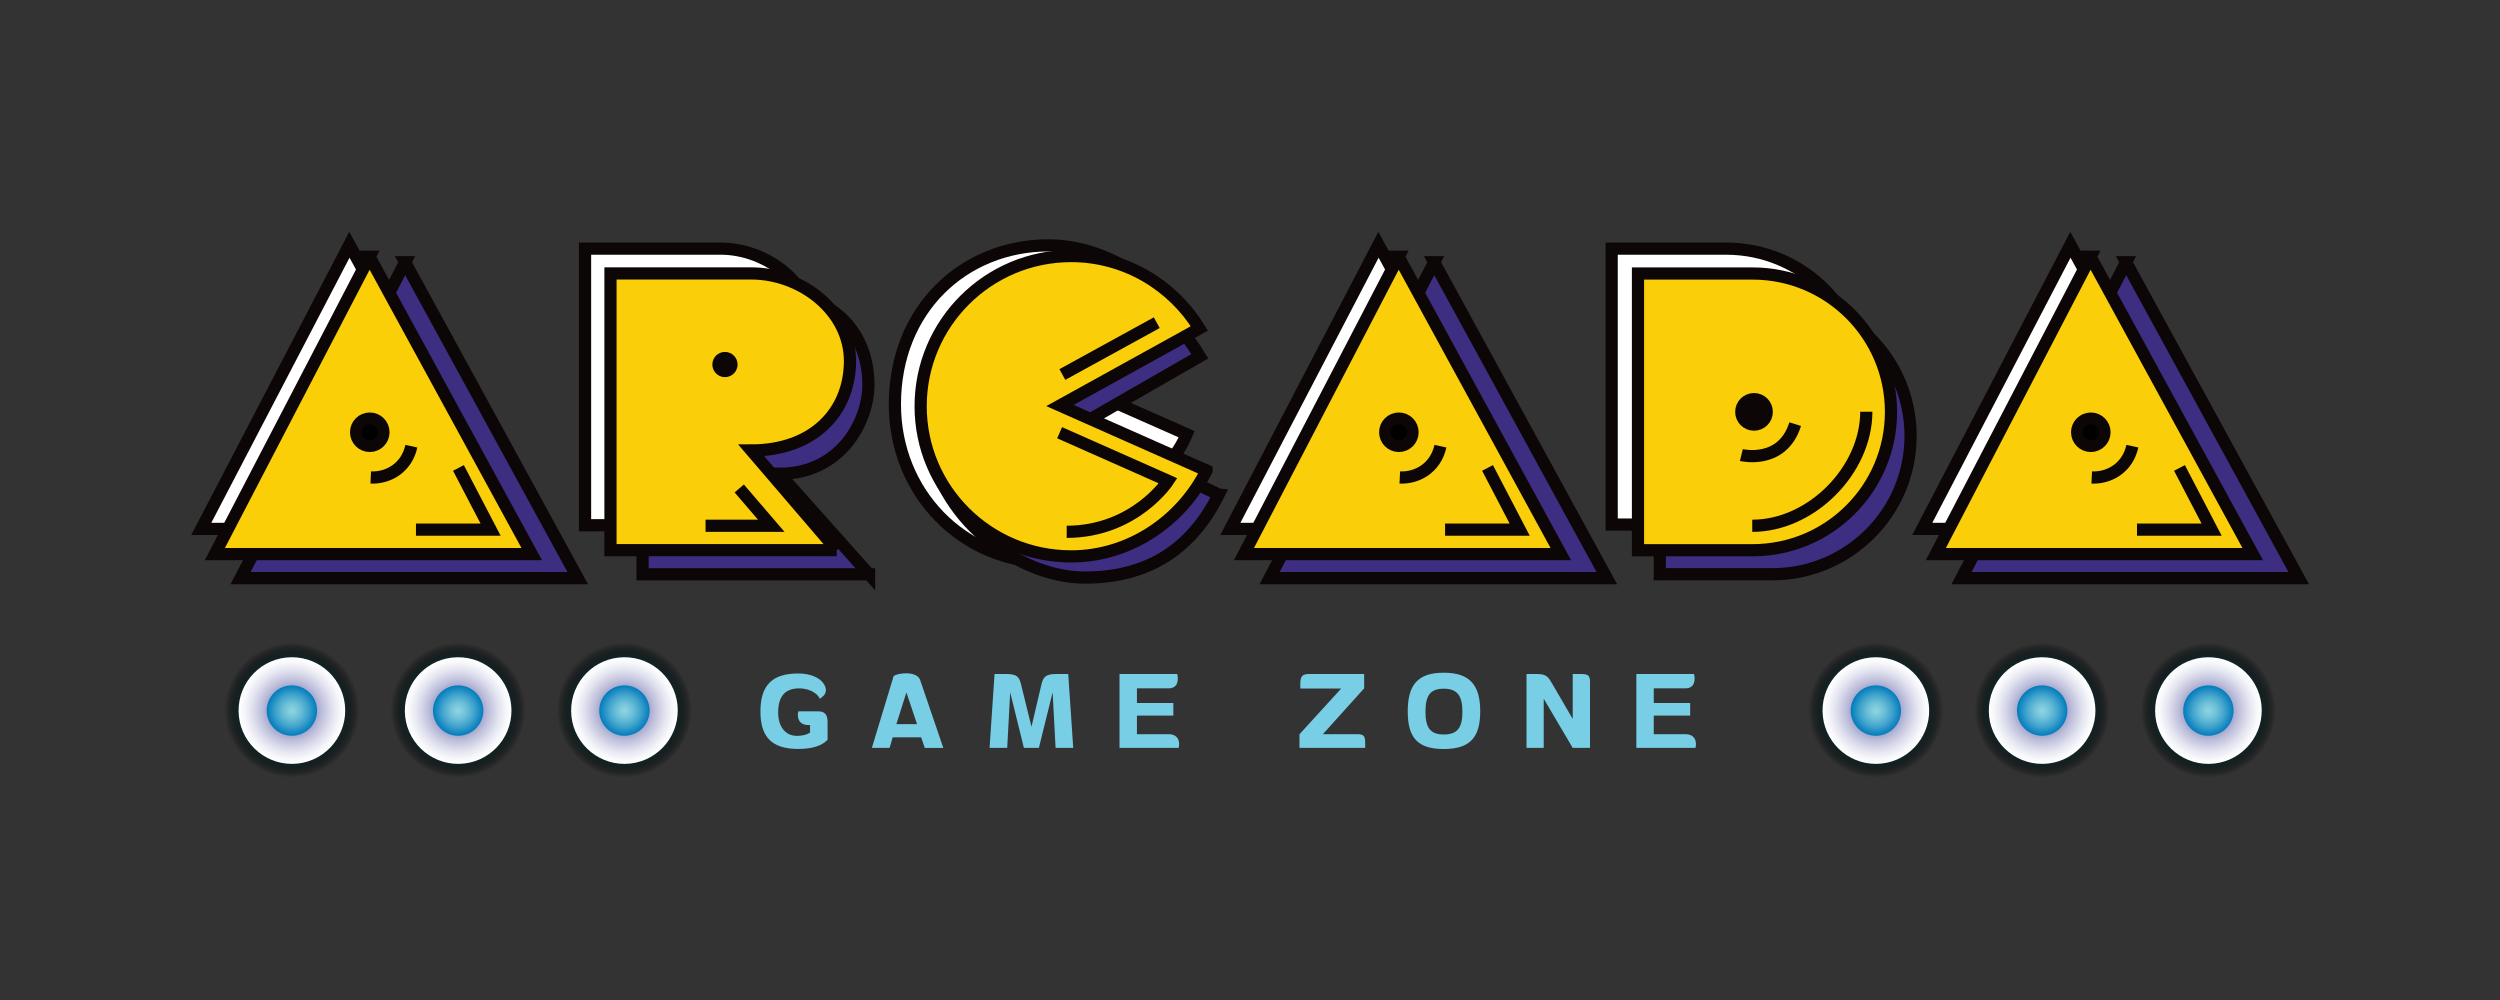 <?xml version="1.0" encoding="UTF-8"?>
<svg xmlns="http://www.w3.org/2000/svg" version="1.1" xmlns:xlink="http://www.w3.org/1999/xlink" viewBox="0 0 708.66 283.46">
  <rect x="0" y="0" width="708.66" height="283.46" fill="#333333" stroke="none"/>
  <!-- Generator: Adobe Illustrator 30.1.0, SVG Export Plug-In . SVG Version: 2.1.1 Build 136)  -->
  <defs>
    <radialGradient id="radial-gradient" cx="712.93" cy="-392.06" fx="712.93" fy="-392.06" r="26.18" gradientTransform="translate(-625.14 602.41) rotate(-.73)" gradientUnits="userSpaceOnUse">
      <stop offset="0" stop-color="#6fcbdc"/>
      <stop offset=".06" stop-color="#62b4c3"/>
      <stop offset=".19" stop-color="#488590"/>
      <stop offset=".32" stop-color="#325c64"/>
      <stop offset=".46" stop-color="#203b3f"/>
      <stop offset=".59" stop-color="#122123"/>
      <stop offset=".73" stop-color="transparent"/>
      <stop offset=".86" stop-color="transparent"/>
      <stop offset="1" stop-color="transparent"/>
    </radialGradient>
    <radialGradient id="radial-gradient1" cx="712.97" cy="-391.9" fx="712.97" fy="-391.9" r="15.11" gradientTransform="translate(-625.14 602.41) rotate(-.73)" gradientUnits="userSpaceOnUse">
      <stop offset="0" stop-color="#2b318b"/>
      <stop offset=".11" stop-color="#4c519d"/>
      <stop offset=".35" stop-color="#8b8ebf"/>
      <stop offset=".56" stop-color="#bdbeda"/>
      <stop offset=".75" stop-color="#e0e1ee"/>
      <stop offset=".9" stop-color="#f6f7fa"/>
      <stop offset="1" stop-color="#fff"/>
    </radialGradient>
    <radialGradient id="radial-gradient2" cx="712.97" cy="-391.91" fx="712.97" fy="-391.91" r="7.15" gradientTransform="translate(-625.14 602.41) rotate(-.73)" gradientUnits="userSpaceOnUse">
      <stop offset="0" stop-color="#8dd4e1"/>
      <stop offset=".13" stop-color="#83cede"/>
      <stop offset=".35" stop-color="#6abed7"/>
      <stop offset=".63" stop-color="#42a4cd"/>
      <stop offset=".95" stop-color="#0a81be"/>
      <stop offset="1" stop-color="#027cbc"/>
    </radialGradient>
    <radialGradient id="radial-gradient3" cx="760.05" cy="-391.46" fx="760.05" fy="-391.46" r="26.18" xlink:href="#radial-gradient"/>
    <radialGradient id="radial-gradient4" cx="760.09" cy="-391.3" fx="760.09" fy="-391.3" r="15.11" xlink:href="#radial-gradient1"/>
    <radialGradient id="radial-gradient5" cx="760.09" cy="-391.3" fx="760.09" fy="-391.3" r="7.15" xlink:href="#radial-gradient2"/>
    <radialGradient id="radial-gradient6" cx="807.18" cy="-390.86" fx="807.18" fy="-390.86" r="26.18" xlink:href="#radial-gradient"/>
    <radialGradient id="radial-gradient7" cx="807.22" cy="-390.7" fx="807.22" fy="-390.7" r="15.11" xlink:href="#radial-gradient1"/>
    <radialGradient id="radial-gradient8" cx="807.22" cy="-390.7" fx="807.22" fy="-390.7" r="7.15" xlink:href="#radial-gradient2"/>
    <radialGradient id="radial-gradient9" cx="1161.9" cy="-386.32" fx="1161.9" fy="-386.32" r="26.18" xlink:href="#radial-gradient"/>
    <radialGradient id="radial-gradient10" cx="1161.94" cy="-386.16" fx="1161.94" fy="-386.16" r="15.11" xlink:href="#radial-gradient1"/>
    <radialGradient id="radial-gradient11" cx="1161.94" cy="-386.16" fx="1161.94" fy="-386.16" r="7.15" xlink:href="#radial-gradient2"/>
    <radialGradient id="radial-gradient12" cx="1209.02" cy="-385.71" fx="1209.02" fy="-385.71" r="26.18" xlink:href="#radial-gradient"/>
    <radialGradient id="radial-gradient13" cx="1209.06" cy="-385.55" fx="1209.06" fy="-385.55" r="15.11" xlink:href="#radial-gradient1"/>
    <radialGradient id="radial-gradient14" cx="1209.06" cy="-385.55" fx="1209.06" fy="-385.55" r="7.15" xlink:href="#radial-gradient2"/>
    <radialGradient id="radial-gradient15" cx="1256.15" cy="-385.11" fx="1256.15" fy="-385.11" r="26.18" xlink:href="#radial-gradient"/>
    <radialGradient id="radial-gradient16" cx="1256.19" cy="-384.95" fx="1256.19" fy="-384.95" r="15.11" xlink:href="#radial-gradient1"/>
    <radialGradient id="radial-gradient17" cx="1256.19" cy="-384.95" fx="1256.19" fy="-384.95" r="7.15" xlink:href="#radial-gradient2"/>
  </defs>
  <g style="isolation: isolate;">
    <g id="Layer_1">
<rect width="708.66" height="283.46" style="fill: transparent;"/>
      <g>
        <g>
          <g>
            <g id="g1010">
              <path id="path1008" d="M227.52,148.89h-61.68v-78.42h38.38c13.66,0,27.03,10.66,26.89,25.06-.13,14.36-10.16,25.1-26.89,25.1l23.29,28.26Z" style="fill: #fff; stroke: #0d0607; stroke-miterlimit: 11.34; stroke-width: 3.46px;"/>
            </g>
            <g id="g1014">
              <path id="path1012" d="M246.35,162.8h-64.21v-78.97h38.79c16.25,0,25.23,11.41,25.23,25.23,0,10.35-7.81,25.23-25.23,25.23l25.42,28.51Z" style="fill: #3d2e82; stroke: #0d0607; stroke-miterlimit: 11.34; stroke-width: 3.46px;"/>
            </g>
            <g id="g876">
              <g id="g832">
                <path id="path874" d="M237.2,155.96h-64.15v-78.45h39.92c14.2,0,28.11,10.66,27.97,25.07-.14,14.37-10.57,25.11-27.97,25.11l24.23,28.27Z" style="fill: #face08; stroke: #0d0607; stroke-miterlimit: 11.34; stroke-width: 3.46px;"/>
                <circle id="circle1152" cx="205.5" cy="103.33" r="1.91" style="stroke: #0d0607; stroke-miterlimit: 11.34; stroke-width: 3.33px;"/>
                <path id="path1155" d="M200,149.03h18.62l-9.07-10.57" style="fill: none; stroke: #0d0607; stroke-miterlimit: 11.34; stroke-width: 3.46px;"/>
              </g>
            </g>
          </g>
          <g>
            <g id="g911">
              <path id="path876" d="M456.85,148.7h32.5c21.66,0,39.22-17.34,39.22-39s-17.56-39.22-39.22-39.22h-32.5v78.22Z" style="fill: #fff; stroke: #0d0607; stroke-miterlimit: 11.34; stroke-width: 3.46px;"/>
            </g>
            <g id="g931">
              <g id="g891">
                <g id="g889">
                  <path id="path881" d="M470.49,162.78h31.87c21.66,0,39.22-17.56,39.22-39.22s-17.56-39.22-39.22-39.22h-31.87v78.44Z" style="fill: #3d2e82; stroke: #0d0607; stroke-miterlimit: 11.34; stroke-width: 3.46px;"/>
                </g>
              </g>
            </g>
            <g id="layer2">
              <g id="g868">
                <g id="g874">
                  <path id="path840" d="M464.31,155.97h32.5c21.66,0,39.22-17.56,39.22-39.22s-17.56-39.22-39.22-39.22h-32.5v78.44Z" style="fill: #face08; stroke: #0d0607; stroke-miterlimit: 11.34; stroke-width: 3.46px;"/>
                  <path id="path858" d="M500.81,116.75c0,1.99-1.61,3.61-3.61,3.61s-3.61-1.61-3.61-3.61c0-1.99,1.61-3.61,3.61-3.61s3.61,1.61,3.61,3.61Z" style="fill: #0d0607; stroke: #0d0607; stroke-miterlimit: 11.34; stroke-width: 3.46px;"/>
                  <path id="path856" d="M493.61,128.99s11.62,2.85,15.26-8.76" style="fill: none; stroke: #0d0607; stroke-miterlimit: 11.34; stroke-width: 3.46px;"/>
                  <path id="path853" d="M529.03,116.71c0,16.48-15.53,32.33-32.33,32.33" style="fill: none; stroke: #0d0607; stroke-miterlimit: 11.34; stroke-width: 3.46px;"/>
                </g>
              </g>
            </g>
          </g>
          <g>
            <g id="layer9">
              <path id="path941" d="M329.61,83.52c-7.85-7.27-19.55-13.97-32.36-13.97-24.07,0-43.58,18.09-43.58,45.06,0,25.04,19.06,44.92,44.29,44.92l33.86-29s2.76-3.05,4.57-7.44l-20.53-9.07,13.75-30.5Z" style="fill: #fff; stroke: #0d0607; stroke-miterlimit: 11.34; stroke-width: 3.46px;"/>
            </g>
            <g id="g948">
              <path id="path946" d="M345.46,140.19c-8.21,16.47-21.17,23.53-37.96,23.53-20.41,0-44.18-19.51-44.18-43.02,0-23.51,19.14-42.57,42.74-42.57,15.44,0,26.54,10.65,34.05,22.86l-34.86,20.03,40.2,19.17Z" style="fill: #3d2e82; stroke: #0d0607; stroke-miterlimit: 11.34; stroke-width: 3.46px;"/>
            </g>
            <g id="layer4">
              <g id="g827">
                <path id="path828" d="M342,133.37c-6.98,14.03-21.59,24.35-38.36,24.35-23.56,0-42.67-19.06-42.67-42.57,0-23.51,19.1-42.57,42.67-42.57,15.41,0,28.84,8.3,36.34,20.52l-39.52,21.85,41.54,18.42Z" style="fill: #face08; stroke: #0d0607; stroke-miterlimit: 11.34; stroke-width: 3.46px;"/>
                <path id="path1130" d="M301.14,106.16l26.76-14.69" style="fill: none; stroke: #0d0607; stroke-miterlimit: 11.34; stroke-width: 3.46px;"/>
                <path id="path1132" d="M300.36,122.66l30.76,13.64s-9.4,14.42-28.75,14.45" style="fill: none; stroke: #0d0607; stroke-miterlimit: 11.34; stroke-width: 3.46px;"/>
              </g>
            </g>
          </g>
          <g>
            <g id="g927">
              <path id="path925" d="M99.04,69.38l-41.99,80.54h86.05l-44.06-80.54Z" style="fill: #fff; stroke: #0d0607; stroke-miterlimit: 11.34; stroke-width: 3.46px;"/>
            </g>
            <g id="g923">
              <path id="path921" d="M114.83,74.33l-46.65,89.55h95.59l-48.95-89.55Z" style="fill: #3d2e82; stroke: #0d0607; stroke-miterlimit: 11.34; stroke-width: 3.46px;"/>
            </g>
            <g id="layer3">
              <g id="g8321" data-name="g832">
                <path id="path824" d="M104.74,72.77l-43.84,84.3h89.83l-46-84.3Z" style="fill: #fbcf08; stroke: #0d0607; stroke-miterlimit: 11.34; stroke-width: 3.46px;"/>
                <circle id="path1123" cx="104.82" cy="122.53" r="3.95" style="stroke: #0d0607; stroke-miterlimit: 11.34; stroke-width: 3.31px;"/>
                <path id="path1125" d="M117.91,150.14h21.16l-9.12-17.5" style="fill: none; stroke: #0d0607; stroke-miterlimit: 11.34; stroke-width: 3.46px;"/>
                <path id="path1127" d="M116.61,126.48c-1.35,6.15-6.57,9.1-11.52,8.87" style="fill: none; stroke: #0d0607; stroke-miterlimit: 11.34; stroke-width: 3.46px;"/>
              </g>
            </g>
          </g>
          <g>
            <g id="g9271" data-name="g927">
              <path id="path9251" data-name="path925" d="M390.75,69.38l-41.99,80.54h86.05l-44.06-80.54Z" style="fill: #fff; stroke: #0d0607; stroke-miterlimit: 11.34; stroke-width: 3.46px;"/>
            </g>
            <g id="g9231" data-name="g923">
              <path id="path9211" data-name="path921" d="M406.54,74.33l-46.65,89.55h95.59l-48.95-89.55Z" style="fill: #3d2e82; stroke: #0d0607; stroke-miterlimit: 11.34; stroke-width: 3.46px;"/>
            </g>
            <g id="layer31" data-name="layer3">
              <g id="g8322" data-name="g832">
                <path id="path8241" data-name="path824" d="M396.45,72.77l-43.84,84.3h89.83l-46-84.3Z" style="fill: #face08; stroke: #0d0607; stroke-miterlimit: 11.34; stroke-width: 3.46px;"/>
                <circle id="path11231" data-name="path1123" cx="396.53" cy="122.53" r="3.95" style="stroke: #0d0607; stroke-miterlimit: 11.34; stroke-width: 3.31px;"/>
                <path id="path11251" data-name="path1125" d="M409.62,150.14h21.16l-9.12-17.5" style="fill: none; stroke: #0d0607; stroke-miterlimit: 11.34; stroke-width: 3.46px;"/>
                <path id="path11271" data-name="path1127" d="M408.31,126.48c-1.35,6.15-6.57,9.1-11.52,8.87" style="fill: none; stroke: #0d0607; stroke-miterlimit: 11.34; stroke-width: 3.46px;"/>
              </g>
            </g>
          </g>
          <g>
            <g id="g9272" data-name="g927">
              <path id="path9252" data-name="path925" d="M586.88,69.38l-41.99,80.54h86.05l-44.06-80.54Z" style="fill: #fff; stroke: #0d0607; stroke-miterlimit: 11.34; stroke-width: 3.46px;"/>
            </g>
            <g id="g9232" data-name="g923">
              <path id="path9212" data-name="path921" d="M602.67,74.33l-46.65,89.55h95.59l-48.95-89.55Z" style="fill: #3d2e82; stroke: #0d0607; stroke-miterlimit: 11.34; stroke-width: 3.46px;"/>
            </g>
            <g id="layer32" data-name="layer3">
              <g id="g8323" data-name="g832">
                <path id="path8242" data-name="path824" d="M592.58,72.77l-43.84,84.3h89.83l-46-84.3Z" style="fill: #face08; stroke: #0d0607; stroke-miterlimit: 11.34; stroke-width: 3.46px;"/>
                <circle id="path11232" data-name="path1123" cx="592.67" cy="122.53" r="3.95" style="stroke: #0d0607; stroke-miterlimit: 11.34; stroke-width: 3.31px;"/>
                <path id="path11252" data-name="path1125" d="M605.76,150.14h21.16l-9.12-17.5" style="fill: none; stroke: #0d0607; stroke-miterlimit: 11.34; stroke-width: 3.46px;"/>
                <path id="path11272" data-name="path1127" d="M604.45,126.48c-1.35,6.15-6.57,9.1-11.52,8.87" style="fill: none; stroke: #0d0607; stroke-miterlimit: 11.34; stroke-width: 3.46px;"/>
              </g>
            </g>
          </g>
        </g>
        <g>
          <g>
            <g>
              <g>
                <path d="M108.88,200.93c.19,14.46-11.38,26.33-25.84,26.51-14.46.19-26.32-11.38-26.51-25.84-.19-14.45,11.38-26.32,25.84-26.51,14.46-.18,26.33,11.38,26.51,25.84Z" style="fill: url(#radial-gradient); mix-blend-mode: screen;"/>
                <g>
                  <path d="M97.85,201.22c.11,8.35-6.57,15.2-14.92,15.31-8.34.1-15.19-6.57-15.3-14.92-.11-8.34,6.57-15.2,14.92-15.3,8.34-.11,15.2,6.57,15.3,14.91Z" style="fill: url(#radial-gradient1); mix-blend-mode: multiply;"/>
                  <path d="M89.89,201.33c.05,3.95-3.11,7.18-7.06,7.24-3.95.05-7.18-3.11-7.24-7.05-.05-3.95,3.11-7.19,7.05-7.24,3.95-.05,7.19,3.11,7.24,7.06Z" style="fill: url(#radial-gradient2);"/>
                </g>
              </g>
              <g>
                <path d="M156.01,200.93c.19,14.46-11.38,26.33-25.84,26.51-14.45.19-26.32-11.38-26.51-25.84-.18-14.45,11.38-26.32,25.84-26.51,14.46-.18,26.33,11.38,26.51,25.84Z" style="fill: url(#radial-gradient3); mix-blend-mode: screen;"/>
                <g>
                  <path d="M144.98,201.22c.11,8.35-6.57,15.2-14.92,15.31-8.34.1-15.2-6.57-15.3-14.92-.11-8.34,6.57-15.2,14.92-15.3,8.34-.11,15.2,6.57,15.3,14.91Z" style="fill: url(#radial-gradient4); mix-blend-mode: multiply;"/>
                  <path d="M137.02,201.33c.05,3.95-3.11,7.18-7.05,7.24-3.95.05-7.19-3.11-7.24-7.05-.05-3.95,3.11-7.19,7.05-7.24,3.95-.05,7.19,3.11,7.24,7.06Z" style="fill: url(#radial-gradient5);"/>
                </g>
              </g>
              <g>
                <path d="M203.13,200.93c.19,14.46-11.38,26.33-25.84,26.51-14.46.19-26.33-11.38-26.51-25.84-.19-14.45,11.38-26.32,25.84-26.51,14.46-.18,26.33,11.38,26.51,25.84Z" style="fill: url(#radial-gradient6); mix-blend-mode: screen;"/>
                <g>
                  <path d="M192.11,201.22c.11,8.35-6.57,15.2-14.91,15.31-8.35.1-15.2-6.57-15.3-14.92-.11-8.34,6.57-15.2,14.92-15.3,8.34-.11,15.2,6.57,15.3,14.91Z" style="fill: url(#radial-gradient7); mix-blend-mode: multiply;"/>
                  <path d="M184.15,201.33c.05,3.95-3.11,7.18-7.05,7.24-3.94.05-7.19-3.11-7.24-7.05-.05-3.95,3.11-7.19,7.06-7.24,3.95-.05,7.19,3.11,7.24,7.06Z" style="fill: url(#radial-gradient8);"/>
                </g>
              </g>
            </g>
            <g>
              <g>
                <path d="M557.88,200.93c.18,14.46-11.38,26.33-25.84,26.51-14.46.19-26.33-11.38-26.51-25.84-.19-14.45,11.38-26.32,25.84-26.51,14.46-.18,26.33,11.38,26.51,25.84Z" style="fill: url(#radial-gradient9); mix-blend-mode: screen;"/>
                <g>
                  <path d="M546.85,201.22c.11,8.35-6.57,15.2-14.92,15.31-8.34.1-15.19-6.57-15.3-14.92-.11-8.34,6.57-15.2,14.92-15.3,8.34-.11,15.2,6.57,15.3,14.91Z" style="fill: url(#radial-gradient10); mix-blend-mode: multiply;"/>
                  <path d="M538.89,201.33c.05,3.95-3.11,7.18-7.06,7.24-3.94.05-7.18-3.11-7.24-7.05-.05-3.95,3.11-7.19,7.05-7.24,3.95-.05,7.19,3.11,7.24,7.06Z" style="fill: url(#radial-gradient11);"/>
                </g>
              </g>
              <g>
                <path d="M605.01,200.93c.18,14.46-11.38,26.33-25.84,26.51-14.45.19-26.33-11.38-26.51-25.84-.18-14.45,11.38-26.32,25.84-26.51,14.46-.18,26.33,11.38,26.51,25.84Z" style="fill: url(#radial-gradient12); mix-blend-mode: screen;"/>
                <g>
                  <path d="M593.98,201.22c.1,8.35-6.57,15.2-14.92,15.31-8.34.1-15.2-6.57-15.3-14.92-.11-8.34,6.57-15.2,14.91-15.3,8.34-.11,15.2,6.57,15.3,14.91Z" style="fill: url(#radial-gradient13); mix-blend-mode: multiply;"/>
                  <path d="M586.02,201.33c.05,3.95-3.11,7.18-7.05,7.24-3.95.05-7.19-3.11-7.24-7.05-.05-3.95,3.11-7.19,7.05-7.24,3.94-.05,7.18,3.11,7.24,7.06Z" style="fill: url(#radial-gradient14);"/>
                </g>
              </g>
              <g>
                <path d="M652.13,200.93c.18,14.46-11.38,26.33-25.84,26.51-14.46.19-26.33-11.38-26.51-25.84-.19-14.45,11.38-26.32,25.84-26.51,14.46-.18,26.33,11.38,26.51,25.84Z" style="fill: url(#radial-gradient15); mix-blend-mode: screen;"/>
                <g>
                  <path d="M641.11,201.22c.11,8.35-6.57,15.2-14.91,15.31-8.35.1-15.2-6.57-15.3-14.92-.11-8.34,6.57-15.2,14.92-15.3,8.35-.11,15.2,6.57,15.3,14.91Z" style="fill: url(#radial-gradient16); mix-blend-mode: multiply;"/>
                  <path d="M633.14,201.33c.05,3.95-3.11,7.18-7.05,7.24-3.95.05-7.19-3.11-7.24-7.05-.05-3.95,3.11-7.19,7.05-7.24,3.94-.05,7.18,3.11,7.24,7.06Z" style="fill: url(#radial-gradient17);"/>
                </g>
              </g>
            </g>
          </g>
          <g>
            <path d="M261.12,209.01h-8.08l-.87,2.99h-5.03l6.17-20.34c1.08-.93,6.61-1.56,7.51,1.08l6.58,19.27h-5.26l-1.02-2.99ZM254.09,205.26h5.86l-3.02-8.97-2.84,8.97Z" style="fill: #77cee5;"/>
            <path d="M304.22,212h-5l-.84-15.74-3.89,15.74h-4.25l-3.89-15.74-.84,15.74h-5l1.41-20.94h3.38c2.99,0,3.65.87,4.13,2.93l2.96,12.03,2.82-12.03c.51-2.09,1.2-2.93,4.19-2.93h3.41l1.41,20.94Z" style="fill: #77cee5;"/>
            <path d="M317.34,191.05h16.37c.3,1.29.45,4.07-2.46,4.07h-8.97v4.16h10.32v3.56h-10.32v5.27h8.89c3.23,0,3.29,2.66,2.93,3.89h-16.76v-20.94Z" style="fill: #77cee5;"/>
            <path d="M374.99,208.11h9.76c2.18,0,2.24.84,2.24,2.99v.9h-18.64v-3.86l11.82-12.96h-11.58v-1.14c0-2.15.36-2.99,2.51-2.99h15.59v4.07l-11.7,12.99Z" style="fill: #77cee5;"/>
            <path d="M409.24,190.69c7.36,0,10.35,3.44,10.35,10.95s-2.99,10.68-10.35,10.68-10.2-3.17-10.2-10.65,2.78-10.98,10.2-10.98ZM409.24,208.2c3.89,0,5.3-1.91,5.3-6.43s-1.41-6.55-5.3-6.55-5.17,2-5.17,6.55,1.41,6.43,5.17,6.43Z" style="fill: #77cee5;"/>
            <path d="M437.59,198.02v13.97h-4.88v-20.94h2.84c3.08,0,3.38.99,4.58,2.99l5.68,9.76v-12.75h1.91c2.27,0,2.99.18,2.99,2.25v18.7h-4.91l-8.23-13.97Z" style="fill: #77cee5;"/>
            <path d="M463.84,191.05h16.37c.3,1.29.45,4.07-2.46,4.07h-8.97v4.16h10.32v3.56h-10.32v5.27h8.89c3.23,0,3.29,2.66,2.93,3.89h-16.76v-20.94Z" style="fill: #77cee5;"/>
            <path d="M232.08,201.64h-1.1s-4.67,0-4.67,0c-.36,1.23-.3,3.89,2.93,3.89h.38v2.13s-1.17.93-3.71.93c-3.11,0-5.33-2.39-5.33-6.67,0-5.03,2.45-6.79,5.95-6.79s5.54,1.91,5.84,2.96c.75-.48,1.74-1.26,1.74-2.42,0-2.18-2.63-4.76-7.87-4.76-7.24,0-10.68,3.23-10.68,10.74,0,6.94,2.9,10.65,10.68,10.65,3.89,0,6.58-.81,8.35-2.57v-5.09c0-1.88-.69-2.99-2.51-2.99Z" style="fill: #77cee5;"/>
          </g>
        </g>
      </g>
    </g>
  </g>
</svg>